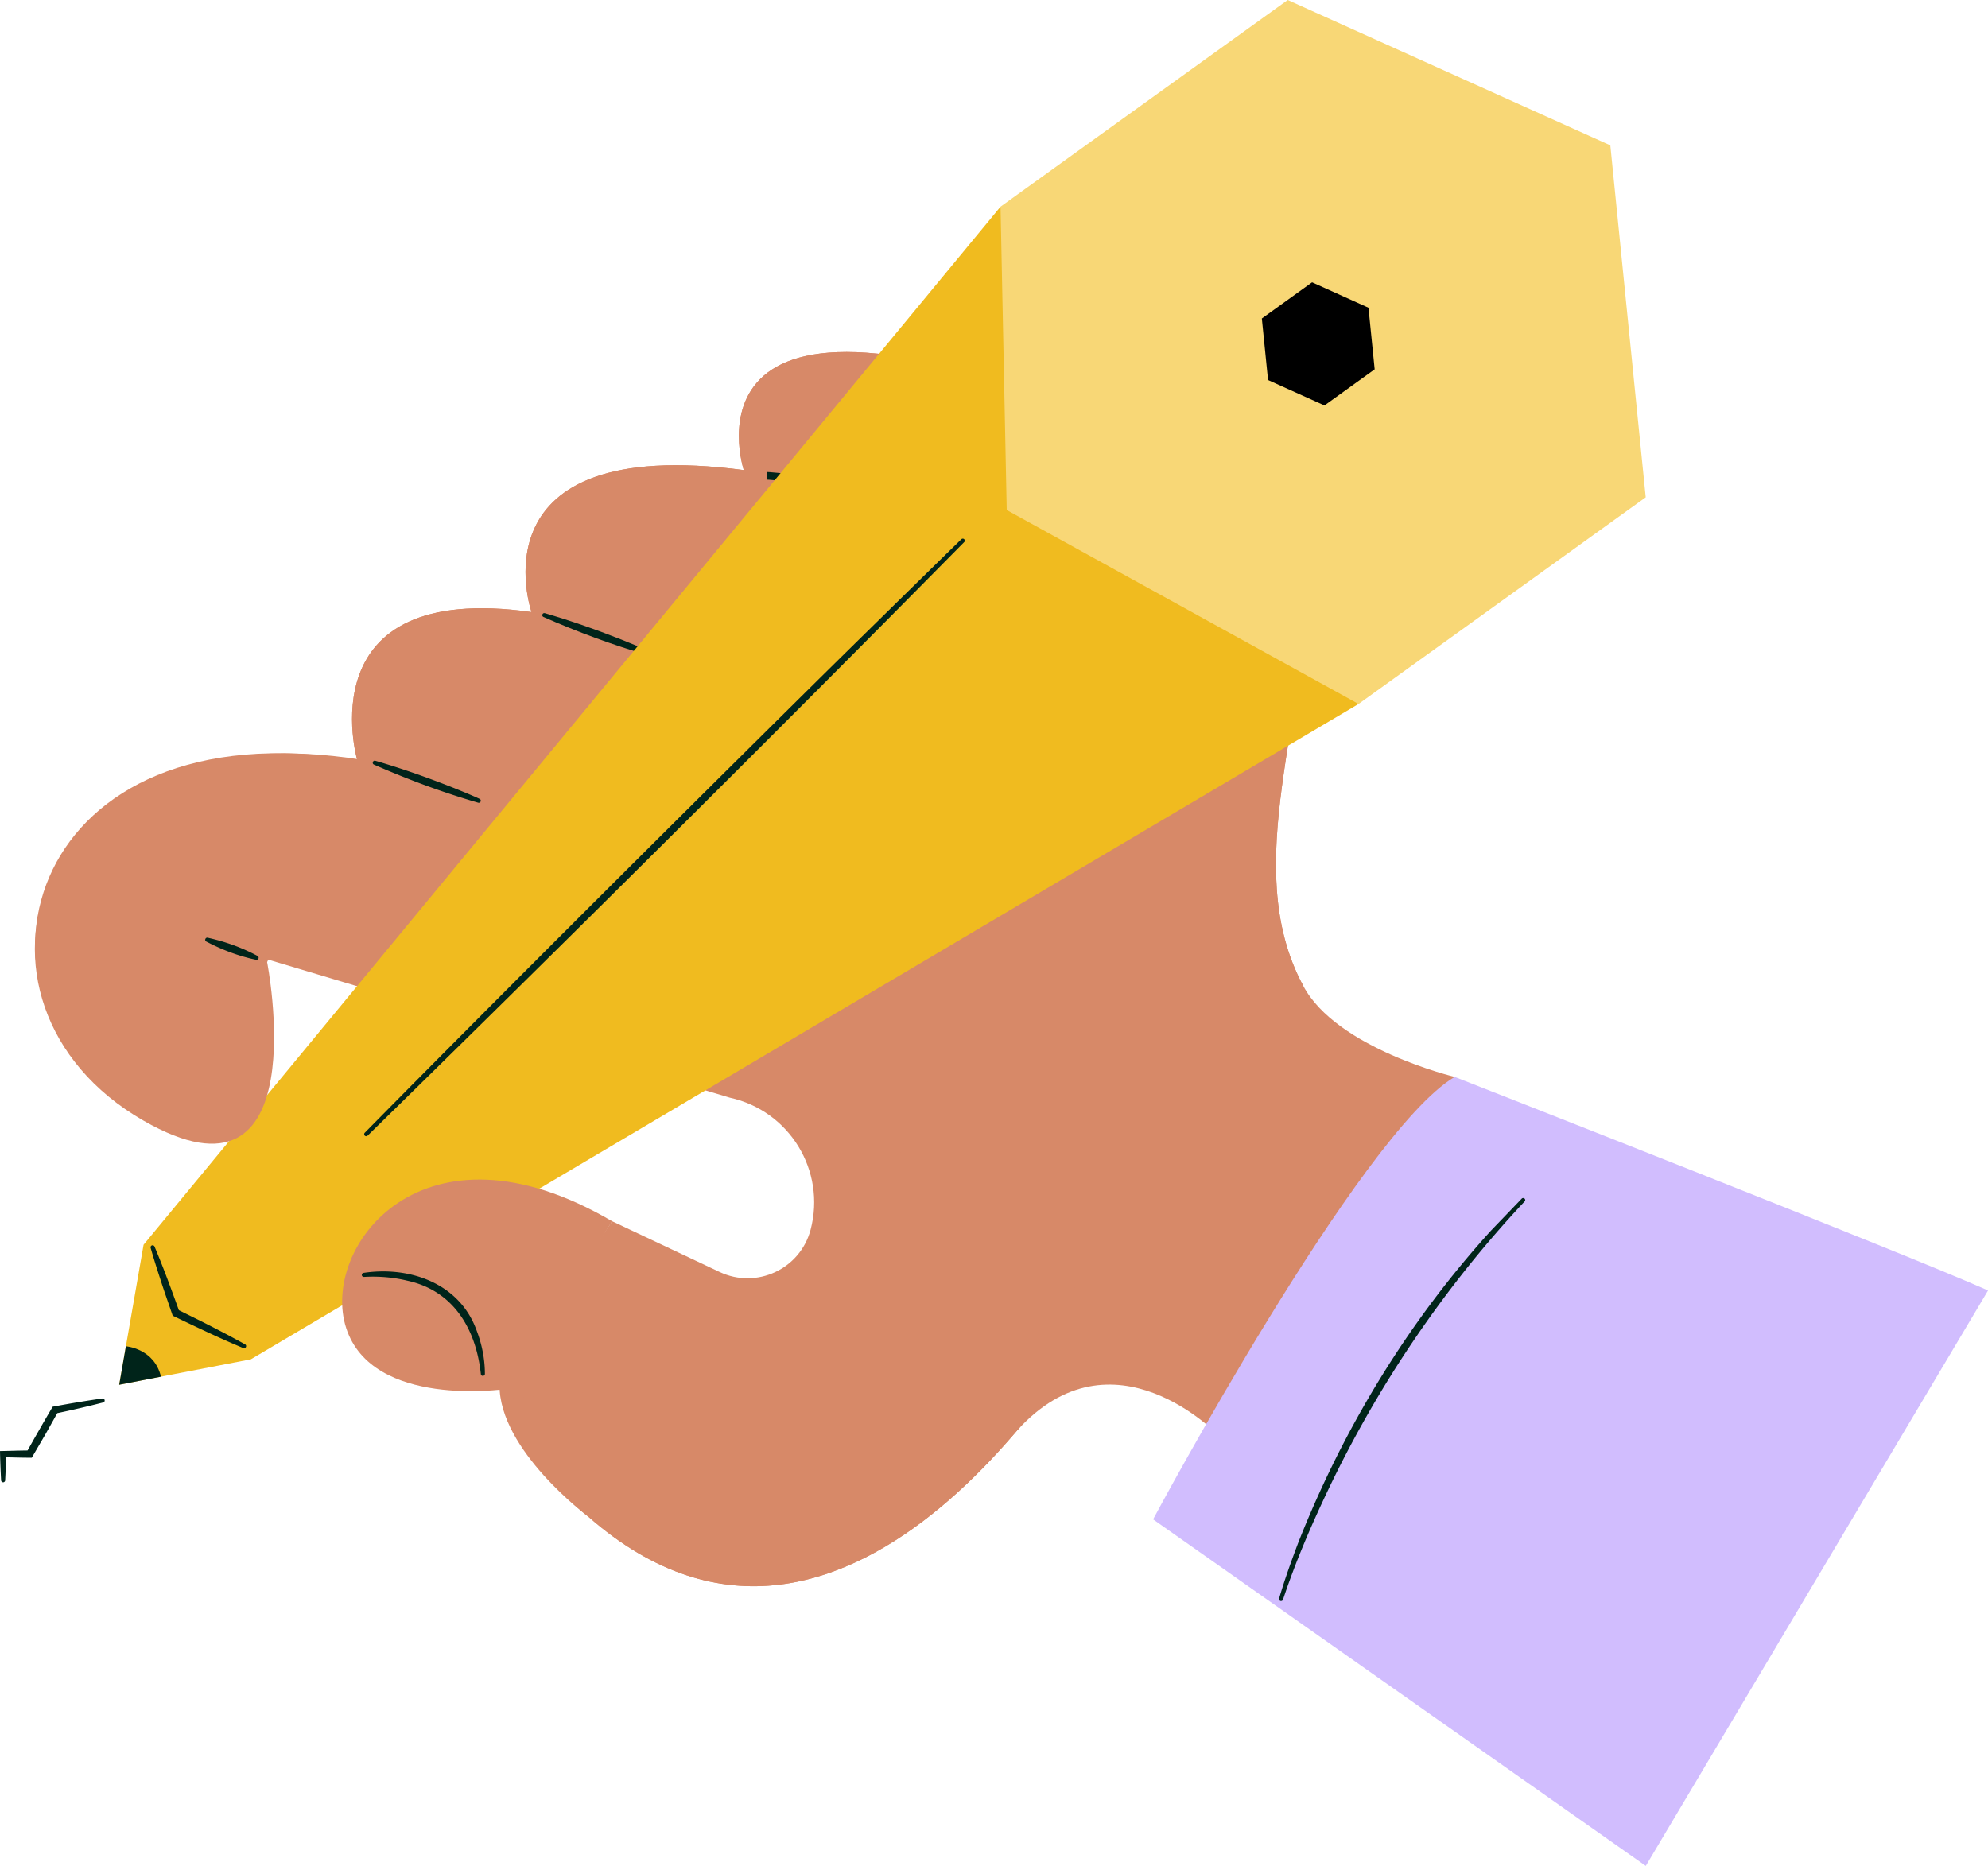<svg id="Layer_2" xmlns="http://www.w3.org/2000/svg" viewBox="0 0 519.94 488.09"><defs><style>.cls-1{fill:#d78968}.cls-5{fill:#00241a}.cls-6{fill:none;stroke:#00241a;stroke-miterlimit:10;stroke-width:2px}</style></defs><g id="Isolation_Mode"><path class="cls-1" d="m160.1 319.46 28.13 13.28c9.64 4.55 21.04-.76 23.77-11.06 4.08-15.42-5.53-31.13-21.11-34.54L68.64 250.57s15.16 70.94-36.18 37.81c-44.57-28.76-25.61-103.73 60.96-89.59 0 0-13.56-47.03 45.59-38.69 0 0-16.16-46.63 55.52-37.13 0 0-20.62-62.58 103.55-9.62 0 0 40.48 5.13 42.76 38.77 2.28 33.64-17.1 74.07 0 105.74l-54.73 88.11s-62.72 111.75-132.27 50.74c0 0-23.35-17.32-23.2-34.49l29.47-42.76Z"/><path class="cls-1" d="M93.41 198.79S79.85 151.76 139 160.1c0 0-16.16-46.63 55.52-37.13 0 0-20.62-62.58 103.55-9.62 0 0 40.48 5.13 42.76 38.77 2.28 33.64-17.1 74.07 0 105.74l-54.73 88.11s-62.72 111.75-132.27 50.74c0 0-17.1-13.11-21.67-30.79l80.9-6.52 29.68-76.61-149.34-84Z"/><path class="cls-5" d="M169.42 171.37c-9.29-2.69-18.43-6.09-27.29-9.98-.58-.26-.26-1.18.37-1 6.98 2.03 13.83 4.46 20.59 7.14 1.97.8 4.79 1.94 6.7 2.84.57.27.25 1.17-.37 1Z"/><path class="cls-6" d="M115.06 274.42s-1.14-2.57-12.54-1.72M200.58 124.47s17.1.57 34.21 10.26"/><path style="fill:#f0bb1f" d="m37.55 325.61-6.37 36.61 34.42-6.64 289.71-171.43-93.63-130.09L37.55 325.61z"/><path d="M132.16 363.36s-34.78 5.13-41.62-15.96c-6.84-21.1 19.96-57.01 69.56-27.94" style="fill:#d78968"/><path class="cls-5" d="M32.93 352.17s7.4.53 9.17 7.95l-10.92 2.11 1.75-10.05Z"/><path style="fill:#f8d776" d="m336.79 0-75.11 54.06 1.62 79.36 92.01 50.73 75.11-54.06-9.26-92.07L336.79 0z"/><path d="m343.16 73.85-13.14 9.46 1.62 16.1 14.76 6.65 13.13-9.45-1.62-16.11-14.75-6.65z"/><path class="cls-1" d="M69.86 251.67s13.38 67.76-32.39 41.44c-52.92-30.44-30.68-108.71 57.67-94.28"/><path class="cls-5" d="M252.18 141.8c-49.53 50.18-105.64 105.94-156.03 155.26-.21.21-.55.2-.75 0-.2-.21-.2-.54 0-.75 35.35-35.86 80.82-81.13 116.76-116.7 9.73-9.62 29.47-29 39.27-38.55.21-.21.55-.2.75 0 .2.21.2.54 0 .75ZM125.08 209.98c-9.29-2.69-18.43-6.09-27.29-9.98-.58-.26-.26-1.18.37-1 6.98 2.03 13.83 4.46 20.59 7.14 1.97.8 4.79 1.94 6.7 2.84.57.27.25 1.17-.37 1ZM67 251.07c-4.58-.96-8.92-2.61-13.06-4.78-.53-.27-.21-1.13.37-1 4.56 1.01 8.94 2.56 13.06 4.78.53.28.21 1.13-.37 1ZM125.76 359.41c-1.27-11.74-7.13-21.82-19.32-24.42-3.65-.88-7.52-1.18-11.26-.96a.534.534 0 0 1-.11-1.06c12.07-1.82 25.02 2.7 29.51 14.86 1.44 3.71 2.23 7.59 2.24 11.56 0 .67-1.03.71-1.06.02ZM63.63 352.64c-5.94-2.47-12.29-5.5-18.1-8.3l-.37-.18c-1.01-3.01-2.09-5.99-3.06-9.02-.94-2.89-1.87-5.79-2.7-8.71-.08-.28.08-.58.37-.66.26-.07.53.06.64.3 2.37 5.61 4.44 11.32 6.51 17.04l-.5-.56 4.46 2.21c2.6 1.27 6.27 3.17 8.86 4.53 1.46.8 2.93 1.57 4.37 2.39.56.31.14 1.21-.47.96ZM26.98 366.87c-4.12 1.06-8.26 2.01-12.42 2.88l.63-.46-3.25 5.8-3.35 5.75-.28.48c-2.5 0-5-.08-7.5-.14l.81-.81c-.05 2.29-.15 4.59-.27 6.88-.02.29-.27.52-.56.5a.538.538 0 0 1-.5-.5c-.14-2.55-.24-5.11-.29-7.67 2.59-.05 5.19-.15 7.77-.16l-.82.48c1.6-2.9 4.92-8.7 6.61-11.55l.22-.37.42-.08c4.18-.78 8.37-1.48 12.58-2.08.64-.09.85.88.21 1.04Z"/><path class="cls-1" d="M265.91 374.3c25.18-27.95 52.82 1.22 52.82 1.22l61.72-93.82s-30.98-7.45-39.61-23.84c-8.63-16.39-100.11 144.39-74.93 116.44Z"/><path d="m430.43 488.09-128.85-90.65s53.97-100.92 78.87-115.74c0 0 117.83 46.18 139.5 55.87l-89.51 150.52Z" style="fill:#d1bdfe"/><path class="cls-5" d="M398.74 314.29c-20.95 22.33-38.39 48.13-51.54 75.78-4.39 9.23-8.43 18.66-11.64 28.35-.08.29-.39.45-.68.36a.53.53 0 0 1-.34-.65c1.45-4.96 3.19-9.79 5.01-14.61 11.79-29.88 28.8-57.84 50.42-81.63 1.79-1.86 6.2-6.44 8.02-8.34.2-.21.54-.22.75-.01.22.21.22.55 0 .76Z"/></g></svg>
